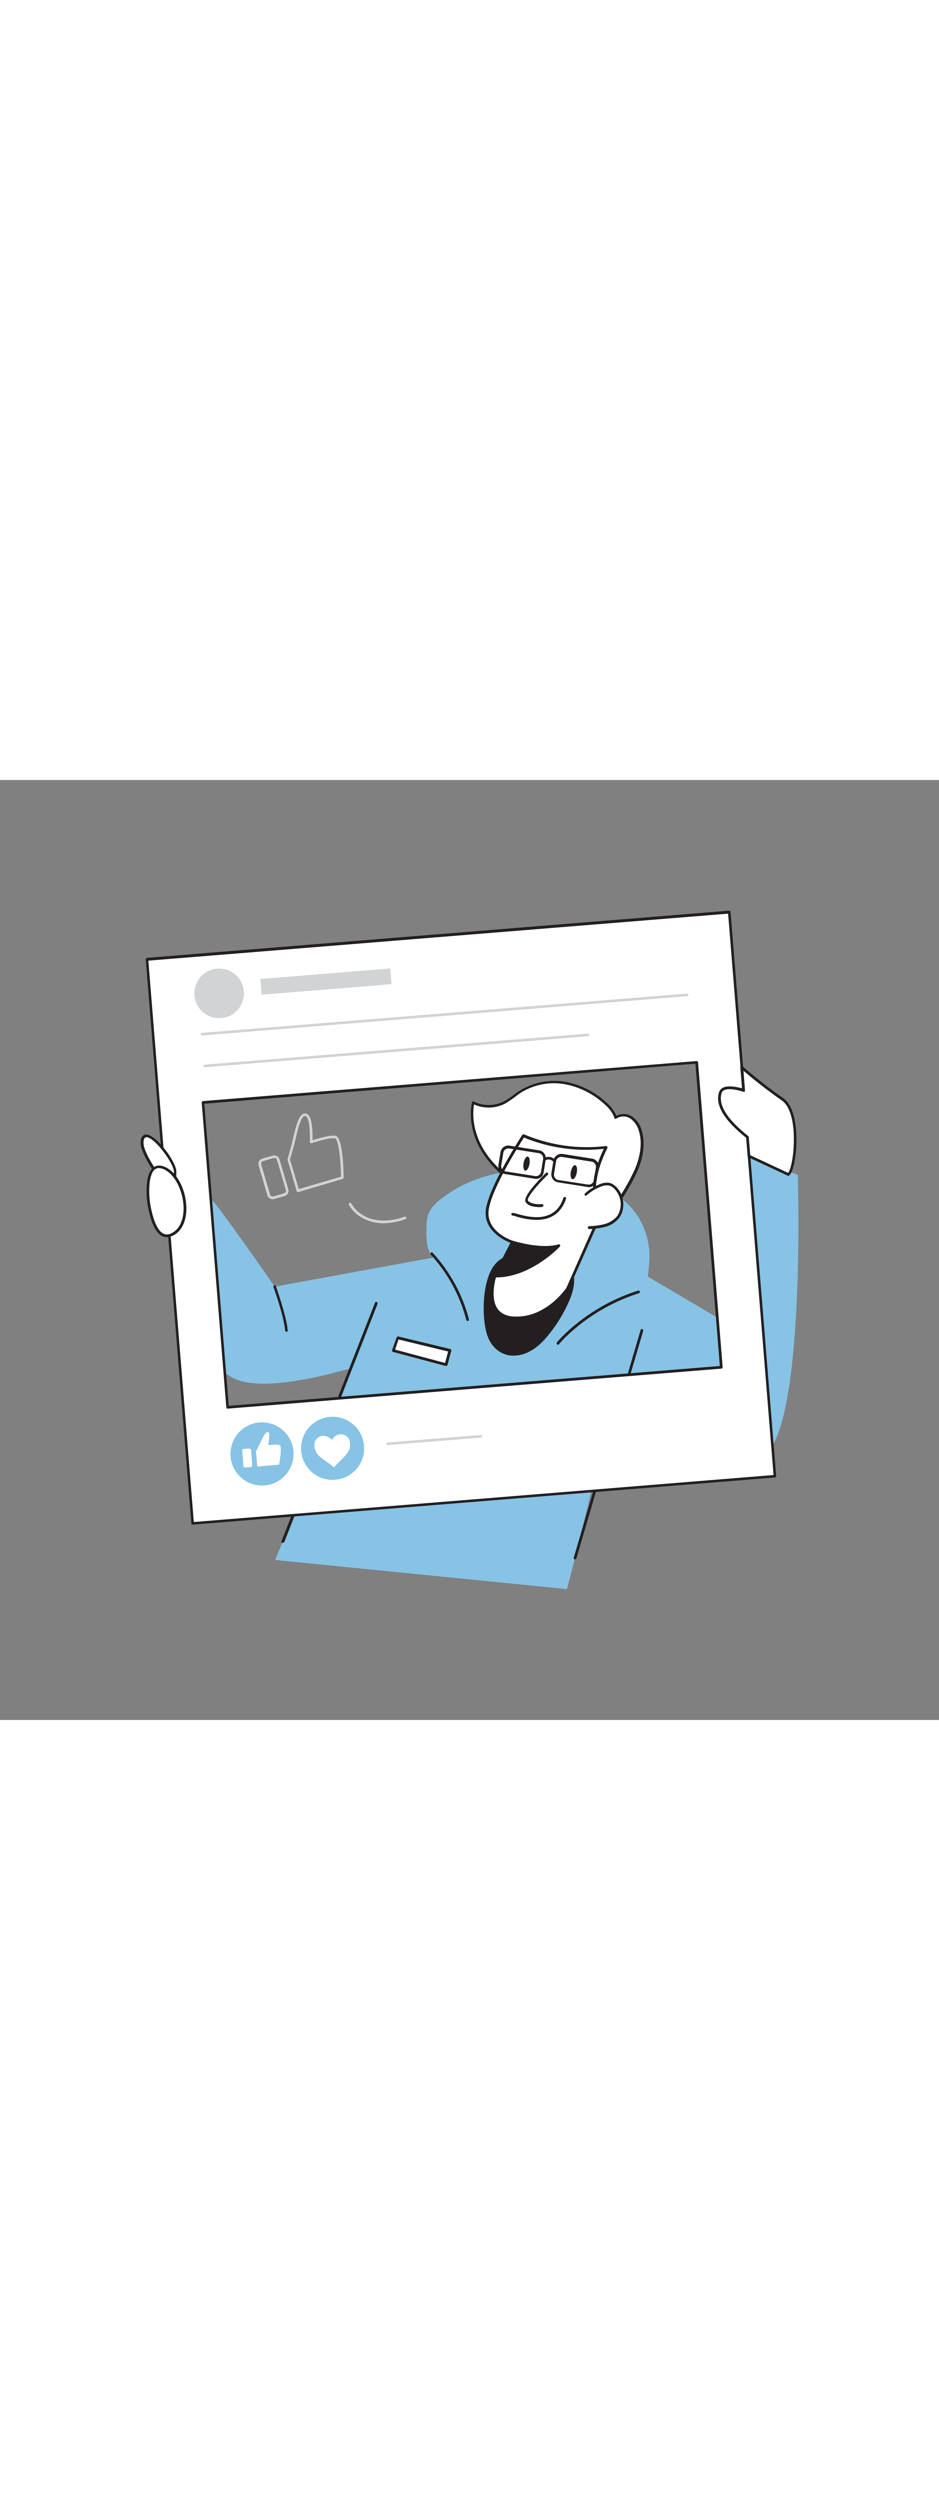 <svg xmlns="http://www.w3.org/2000/svg" xmlns:xlink="http://www.w3.org/1999/xlink" id="Layer_1" x="0px" y="0px" viewBox="0 0 500 500" style="width: 188px;" xml:space="preserve" data-imageid="social-media-1-49" class="illustrations_image"><rect x="0" y="0" width="500" height="500" fill="#808080" stroke="none"/><style type="text/css">	.st0_social-media-1-49{fill:#68E1FD;}	.st1_social-media-1-49{fill:#231F20;}	.st2_social-media-1-49{fill:#FFFFFF;}	.st3_social-media-1-49{fill:#D1D3D4;}</style><g id="Character_social-media-1-49">	<path class="st0_social-media-1-49 targetColor" d="M246.8,251.1l-100.5,18.4c0,0-32.6-46.9-33.6-46c-10,8.4-22.9,18.8-22.9,18.8s9.5,63.2,34.3,75.8&#10;&#9;&#9;s102-18.4,102-18.4L246.8,251.1z" style="fill: rgb(135, 195, 229);"></path>	<path class="st0_social-media-1-49 targetColor" d="M329.1,254.8L382,286l16.8-85.8l26,9.8c0,0,5,154.4-23.4,150.7S305,316.4,305,316.4L329.1,254.8z" style="fill: rgb(135, 195, 229);"></path>	<path class="st0_social-media-1-49 targetColor" d="M246.8,251.1c0,0-34.3-1.8-58.9,60.8s-41.4,103-41.4,103l155.4,15.5c0,0,18.8-70,26.9-121.9&#10;&#9;&#9;c4.1-26.3,5.5-48,0.3-53.6C313.7,238.1,246.8,251.1,246.8,251.1z" style="fill: rgb(135, 195, 229);"></path>	<path class="st1_social-media-1-49" d="M306.2,414.6H306c-0.4-0.1-0.6-0.5-0.5-0.9l35.6-121.1c0.1-0.4,0.5-0.6,0.9-0.5c0.4,0.1,0.6,0.5,0.5,0.9&#10;&#9;&#9;c0,0,0,0,0,0l-35.6,121.1C306.8,414.4,306.5,414.6,306.2,414.6z"></path>	<path class="st1_social-media-1-49" d="M150.6,405.8c-0.1,0-0.2,0-0.3,0c-0.4-0.1-0.6-0.6-0.4-0.9L199.7,278c0.2-0.4,0.6-0.5,1-0.3&#10;&#9;&#9;c0.3,0.2,0.4,0.5,0.4,0.8l-49.7,126.8C151.2,405.6,150.9,405.7,150.6,405.8z"></path>	<path class="st0_social-media-1-49 targetColor" d="M227,241.7c0-0.9,0-1.7,0-2.5c0.1-2.9,0.1-5.9,1.2-8.6c1.3-3.2,4-5.7,6.8-7.9c11.3-8.8,25.3-13.7,39.6-14.8&#10;&#9;&#9;c14.3-0.9,28.7,1.5,41.9,7c6,2.4,11.9,5.4,16.8,9.7c9.2,8.2,13.7,21.2,12.3,33.4c-0.5,4.2-0.7,11-2.4,14.9&#10;&#9;&#9;c-3,6.8-11.8,6.6-17.8,8.3s-10.7,6.1-16.2,8.9c-5,2.5-11.8,1.9-17.3,2.4c-13.4,1-28.1,0.5-39.2-7.1c-7.6-5.2-8.9-15-13.1-22.5&#10;&#9;&#9;c-2.4-4.2-5.6-5.4-8.7-8.5S227.1,246.1,227,241.7z" style="fill: rgb(135, 195, 229);"></path>	<path class="st1_social-media-1-49" d="M260,294.7c1.4,4.5,4.6,8.7,9.3,10.2c4.2,1.4,9,0.4,13-1.8c3.8-2.3,7.2-5.4,9.8-9c3.9-4.9,7.1-10.2,9.7-15.8&#10;&#9;&#9;c1.8-3.6,2.9-7.5,3.2-11.5c0.1-4-1.2-8.1-4.2-10.7c-7.9-6.8-29.3-6.7-36.6,2.1C257.2,266.3,257.1,285.5,260,294.7z"></path>	<path class="st1_social-media-1-49" d="M273.4,306.2c-1.5,0-3-0.2-4.4-0.7c-4.5-1.5-8.1-5.4-9.7-10.6l0,0c-2.9-9.3-2.7-28.9,4.3-37.3&#10;&#9;&#9;c3.2-3.9,9.4-6.4,16.8-7c8.4-0.7,16.6,1.2,20.8,4.9c3.1,2.9,4.7,7,4.5,11.3c-0.1,4.4-1.8,8.6-3.3,11.8c-2.6,5.7-5.9,11-9.8,15.9&#10;&#9;&#9;c-3.5,4.4-6.6,7.3-10.1,9.2C279.8,305.3,276.6,306.2,273.4,306.2z M260.6,294.5c1.5,4.8,4.8,8.4,8.8,9.7c3.7,1.2,8.3,0.5,12.4-1.8&#10;&#9;&#9;c3.3-1.8,6.2-4.6,9.6-8.8c3.8-4.8,7-10.1,9.6-15.6c1.4-3,3-7.1,3.1-11.3c0.3-3.8-1.2-7.5-4-10.1c-4-3.4-11.7-5.2-19.7-4.5&#10;&#9;&#9;c-7.1,0.6-12.8,3-15.8,6.5C257.9,266.5,257.8,285.5,260.6,294.5L260.6,294.5z"></path>	<path class="st2_social-media-1-49" d="M327.5,227c3.8-6.4,8.1-12.5,11-19.3s4.4-14.4,2.3-21.2c-0.7-2.8-2.4-5.3-4.8-7c-2.5-1.7-5.8-1.6-8.4,0.1&#10;&#9;&#9;c-0.9-3.2-3.3-5.8-5.8-8c-6-5.4-13.3-9.1-21.3-10.5c-8.2-1.4-16.7,0.2-23.7,4.6c-2.9,1.9-5.5,4.2-8.5,5.8c-5.2,2.7-11.4,2.7-16.6,0&#10;&#9;&#9;c-2.1,10.6,1.6,21.4,8.1,29.8s15.6,14.5,25.1,19.4c5,2.6,10.3,4.9,16,5.7s11.9-0.2,16.6-3.8"></path>	<path class="st1_social-media-1-49" d="M327.5,227.7c-0.1,0-0.3,0-0.4-0.1c-0.3-0.2-0.5-0.7-0.2-1c1-1.7,2-3.3,3.1-5c3-4.5,5.6-9.3,7.9-14.2&#10;&#9;&#9;c2.3-5.3,4.6-13.3,2.3-20.7c-0.7-2.6-2.3-5-4.5-6.6c-2.3-1.5-5.2-1.5-7.5,0c-0.3,0.2-0.8,0.2-1-0.1c-0.1-0.1-0.1-0.2-0.1-0.3&#10;&#9;&#9;c-1-3.2-3.5-5.8-5.6-7.6c-5.9-5.3-13.1-8.9-20.9-10.3c-8-1.4-16.3,0.2-23.2,4.5c-1.1,0.7-2.2,1.5-3.2,2.3c-1.7,1.3-3.5,2.5-5.4,3.6&#10;&#9;&#9;c-5.1,2.6-11.1,2.7-16.4,0.4c-1.5,9.4,1.4,19.7,8.1,28.3c5.6,7.2,13.5,13.3,24.9,19.2c4.5,2.3,10,4.8,15.8,5.6&#10;&#9;&#9;c6.1,0.8,12-0.5,16.1-3.6c0.3-0.2,0.8-0.2,1,0.2c0.2,0.3,0.2,0.8-0.2,1l0,0c-4.4,3.3-10.7,4.7-17.1,3.9c-6-0.8-11.6-3.4-16.2-5.7&#10;&#9;&#9;c-11.5-6-19.6-12.2-25.3-19.6c-7.2-9.2-10.2-20.3-8.2-30.4c0-0.2,0.2-0.4,0.4-0.5c0.2-0.1,0.4-0.1,0.6,0c5,2.5,10.9,2.5,15.9,0&#10;&#9;&#9;c1.8-1,3.6-2.1,5.2-3.4c1-0.8,2.1-1.6,3.3-2.3c7.2-4.5,15.9-6.2,24.2-4.8c8.1,1.5,15.6,5.2,21.6,10.7c2.5,2,4.4,4.5,5.7,7.4&#10;&#9;&#9;c2.7-1.4,5.9-1.2,8.4,0.4c2.5,1.8,4.3,4.4,5.1,7.4c2.4,7.9,0.1,16.2-2.3,21.7c-2.3,5-5,9.8-8,14.4c-1,1.6-2,3.3-3,5&#10;&#9;&#9;C328.1,227.5,327.8,227.7,327.5,227.7z"></path>	<path class="st2_social-media-1-49" d="M272.8,245.8l-9.4,18.1c0,0-7.2,21.6,10.3,22.3s28.4-15.6,28.4-15.6l18.1-40.7c0,0-9.9-9.7,2.5-34.4&#10;&#9;&#9;c-15,1.8-30.1-0.3-44-6.2c0,0-16.9,25.8-19.2,38.8S272.8,245.8,272.8,245.8z"></path>	<path class="st1_social-media-1-49" d="M275,286.9h-1.2c-4.6-0.2-8-1.8-10.1-4.9c-4.7-6.8-1-18-0.9-18.4l9-17.4c-3.2-1.3-15-6.7-13-18.4&#10;&#9;&#9;c2.3-12.9,18.6-37.9,19.3-39c0.2-0.3,0.6-0.4,0.9-0.3c13.8,5.8,28.8,8,43.6,6.2c0.3,0,0.5,0.1,0.7,0.3c0.2,0.2,0.2,0.5,0.1,0.8&#10;&#9;&#9;c-6.2,12.5-6.6,21-5.8,25.9c0.8,5.3,3.2,7.7,3.2,7.7c0.2,0.2,0.3,0.5,0.1,0.8l-18.1,40.7C302.6,271.1,292,286.9,275,286.9z&#10;&#9;&#9; M279,190.2c-2.4,3.7-16.7,26.3-18.7,37.9c-2.1,12.2,12.6,17,12.8,17c0.2,0.1,0.4,0.2,0.5,0.4c0.1,0.2,0.1,0.4,0,0.6l-9.4,18.1&#10;&#9;&#9;c0,0-3.5,10.9,0.7,17c1.8,2.6,4.9,4.1,9,4.2c16.9,0.8,27.6-15.1,27.7-15.3l17.8-40.2c-1.7-2-8.3-12,2.1-33.7&#10;&#9;&#9;C307,197.8,292.4,195.7,279,190.2L279,190.2z"></path>	<path class="st2_social-media-1-49" d="M291.2,209.6c0,0-12.4,11.9-10.7,14.6s8.1,2.3,8.1,2.3"></path>	<path class="st1_social-media-1-49" d="M287.5,227.2c-2.1,0-6.2-0.3-7.6-2.7c-1.8-3,7.9-12.6,10.8-15.5c0.3-0.3,0.7-0.3,1,0s0.3,0.7,0,1&#10;&#9;&#9;c-5.8,5.5-11.4,12.4-10.6,13.7c1.2,1.9,5.8,2.1,7.5,1.9c0.4,0,0.7,0.3,0.8,0.6s-0.3,0.7-0.6,0.8&#10;&#9;&#9;C288.5,227.2,288.1,227.2,287.5,227.2z"></path>	<ellipse transform="matrix(0.194 -0.981 0.981 0.194 41.617 467.946)" class="st1_social-media-1-49" cx="305.6" cy="208.6" rx="3.8" ry="1.6"></ellipse>	<ellipse transform="matrix(0.179 -0.984 0.984 0.179 29.45 443.349)" class="st1_social-media-1-49" cx="280.3" cy="204" rx="3.8" ry="1.6"></ellipse>	<path class="st2_social-media-1-49" d="M312,220.4c2.2-2,4.8-3.6,7.7-4.7c1.5-0.7,3.1-0.9,4.8-0.7c1.2,0.3,2.4,1,3.2,2c2.6,2.8,3.9,6.6,3.4,10.4&#10;&#9;&#9;c-0.2,1.8-0.8,3.5-1.9,5c-1.8,2.3-4.3,3.9-7.1,4.6c-2.8,0.7-5.6,1.1-8.5,1.1"></path>	<path class="st1_social-media-1-49" d="M313.7,238.8c-0.4,0-0.7-0.3-0.7-0.7c0-0.4,0.3-0.7,0.7-0.8c2.8,0,5.6-0.4,8.3-1.1c2.6-0.7,5-2.2,6.7-4.3&#10;&#9;&#9;c0.9-1.4,1.5-3,1.7-4.6c0.5-3.6-0.7-7.2-3.2-9.8c-0.8-0.9-1.8-1.5-2.9-1.8c-1.5-0.2-3,0-4.4,0.6c-2.7,1.1-5.3,2.6-7.5,4.6&#10;&#9;&#9;c-0.3,0.3-0.7,0.3-1,0c-0.2-0.3-0.2-0.7,0.1-1c2.3-2.1,5-3.7,7.9-4.9c1.6-0.7,3.4-1,5.2-0.7c1.4,0.4,2.6,1.2,3.6,2.2&#10;&#9;&#9;c2.8,2.9,4.1,7,3.6,11c-0.2,1.9-0.9,3.7-2,5.3c-1.9,2.4-4.5,4.1-7.5,4.9c-2.8,0.7-5.7,1.1-8.6,1.2L313.7,238.8z"></path>	<path class="st1_social-media-1-49" d="M272.8,245.8c0,0,14.9,4.8,24.7,1.9c0,0-15.8,16.6-34.1,16.2L272.8,245.8z"></path>	<path class="st1_social-media-1-49" d="M264.2,264.6h-0.8c-0.4,0-0.7-0.3-0.7-0.7c0-0.1,0-0.2,0.1-0.3l9.4-18.1c0.2-0.3,0.5-0.5,0.9-0.4&#10;&#9;&#9;c0.1,0,14.8,4.7,24.3,1.9c0.3-0.1,0.7,0,0.8,0.3c0.2,0.3,0.1,0.6-0.1,0.9C297.5,248.9,282.3,264.6,264.2,264.6z M273.2,246.7&#10;&#9;&#9;l-8.6,16.5c13.7-0.2,26-10.1,30.5-14.2C286.5,250.4,275.8,247.4,273.2,246.7L273.2,246.7z"></path>	<path class="st1_social-media-1-49" d="M249,287.8c-0.3,0-0.6-0.2-0.7-0.6c-3.4-13-9.9-24.9-18.9-34.7c-0.3-0.3-0.3-0.7,0-1c0.3-0.3,0.7-0.3,1,0l0,0&#10;&#9;&#9;c9.2,10,15.9,22.2,19.3,35.4c0.1,0.4-0.2,0.8-0.6,0.9L249,287.8z"></path>	<path class="st1_social-media-1-49" d="M297.1,300.4c-0.2,0-0.3-0.1-0.5-0.2c-0.3-0.3-0.3-0.7-0.1-1c0.1-0.2,15.4-18.8,43.3-27.6&#10;&#9;&#9;c0.4-0.1,0.8,0.1,0.9,0.5c0.1,0.4-0.1,0.8-0.5,0.9c-27.5,8.7-42.5,27-42.6,27.2C297.5,300.3,297.3,300.4,297.1,300.4z"></path>	<path class="st1_social-media-1-49" d="M285.4,212.2c-0.2,0-0.4,0-0.7-0.1l0,0l-15.8-2.5c-2.3-0.4-3.8-2.5-3.5-4.8l1.1-6.8c0.4-2.3,2.5-3.9,4.8-3.5&#10;&#9;&#9;c0,0,0,0,0,0l15.8,2.5c2.3,0.4,3.8,2.5,3.5,4.8l-1.1,6.8C289.3,210.7,287.5,212.2,285.4,212.2L285.4,212.2z M285,210.7&#10;&#9;&#9;c0.7,0.1,1.5-0.1,2-0.5c0.6-0.4,1-1.1,1.1-1.8l1.1-6.8c0.2-1.5-0.8-2.9-2.3-3.1l-15.8-2.5c-0.7-0.1-1.4,0.1-2,0.5&#10;&#9;&#9;c-0.6,0.4-1,1.1-1.1,1.8l-1.1,6.7c-0.2,1.5,0.8,2.9,2.3,3.2L285,210.7z"></path>	<path class="st1_social-media-1-49" d="M313.6,216.6c-0.2,0-0.4,0-0.7-0.1l0,0l-15.8-2.5c-2.3-0.4-3.8-2.5-3.5-4.8l1.1-6.8c0.2-1.1,0.8-2.1,1.7-2.7&#10;&#9;&#9;c0.9-0.7,2-0.9,3.1-0.8l15.8,2.5c2.3,0.4,3.8,2.5,3.5,4.8l-1.1,6.8C317.4,215.1,315.6,216.6,313.6,216.6L313.6,216.6z M313.1,215.2&#10;&#9;&#9;c0.7,0.1,1.5-0.1,2-0.5c0.6-0.4,1-1.1,1.1-1.8l1.1-6.8c0.2-1.5-0.8-2.9-2.3-3.1l-15.8-2.5c-1.5-0.2-2.9,0.8-3.1,2.3c0,0,0,0,0,0&#10;&#9;&#9;l-1.1,6.8c-0.2,1.5,0.8,2.9,2.3,3.2L313.1,215.2z"></path>	<path class="st1_social-media-1-49" d="M295.4,203.4c-0.2,0-0.4-0.1-0.5-0.2c-2.5-2.4-4.5-0.9-4.5-0.8c-0.3,0.2-0.8,0.2-1-0.1c-0.2-0.3-0.2-0.8,0.1-1&#10;&#9;&#9;c1-0.8,3.7-1.7,6.4,0.9c0.3,0.3,0.3,0.7,0,1C295.8,203.3,295.6,203.3,295.4,203.4z"></path>	<path class="st1_social-media-1-49" d="M285.6,234c-3.7-0.1-7.4-0.7-11-1.9c-0.6-0.2-1.3-0.4-1.5-0.4c-0.3,0.1-0.6-0.1-0.7-0.3&#10;&#9;&#9;c-0.2-0.3-0.2-0.8,0.2-1c0,0,0,0,0,0c0.4-0.3,0.8-0.1,2.5,0.3c5.5,1.6,20.3,5.8,24.9-8.4c0.1-0.4,0.5-0.6,0.9-0.5&#10;&#9;&#9;c0.4,0.1,0.6,0.5,0.5,0.9c0,0,0,0.1,0,0.1C298.3,231.8,291.7,234,285.6,234z"></path>	<path class="st1_social-media-1-49" d="M152.5,293.5c-0.4,0-0.7-0.3-0.7-0.7c-0.5-7.2-6.1-23-6.2-23.1c-0.1-0.4,0.1-0.8,0.4-0.9&#10;&#9;&#9;c0.4-0.1,0.8,0.1,0.9,0.4l0,0c0.2,0.7,5.7,16.1,6.3,23.5C153.3,293.2,153,293.5,152.5,293.5L152.5,293.5z"></path>	<polygon class="st2_social-media-1-49" points="239.5,303.5 211.8,296.8 209.4,303.5 237.5,311 &#9;"></polygon>	<path class="st1_social-media-1-49" d="M237.5,311.7c-0.1,0-0.1,0-0.2,0l-28.1-7.5c-0.2-0.1-0.4-0.2-0.4-0.4c-0.1-0.2-0.1-0.4,0-0.6l2.4-6.7&#10;&#9;&#9;c0.1-0.3,0.5-0.5,0.9-0.5l27.7,6.7c0.2,0,0.4,0.2,0.4,0.3c0.1,0.2,0.1,0.4,0.1,0.6l-2,7.5c-0.1,0.2-0.2,0.3-0.3,0.4&#10;&#9;&#9;C237.8,311.7,237.6,311.7,237.5,311.7z M210.4,303l26.6,7.1l1.6-6.1l-26.4-6.4L210.4,303z"></path></g><g id="Insta_Frame_social-media-1-49">	<path class="st2_social-media-1-49" d="M78.2,95.4l24.3,300l310.1-25.1l-24.3-300L78.2,95.4z M384.2,312.4l-263,21.3l-13.1-162.1l263-21.3&#10;&#9;&#9;L384.2,312.4z"></path>	<path class="st1_social-media-1-49" d="M102.5,396.1c-0.2,0-0.3-0.1-0.4-0.2c-0.1-0.1-0.2-0.3-0.2-0.5l-24.3-300c0-0.4,0.3-0.7,0.6-0.8l310.1-25.1&#10;&#9;&#9;c0.2,0,0.4,0,0.5,0.2c0.1,0.1,0.2,0.3,0.2,0.5l24.3,300c0,0.4-0.2,0.7-0.6,0.8c0,0,0,0,0,0L102.5,396.1L102.5,396.1z M79,96.1&#10;&#9;&#9;l24.2,298.6l308.7-25L387.7,71.1L79,96.1z M121.2,334.4c-0.2,0-0.3-0.1-0.5-0.2c-0.1-0.1-0.2-0.3-0.2-0.5l-13.1-162.1&#10;&#9;&#9;c0-0.4,0.3-0.7,0.6-0.8l263-21.3c0.2,0,0.4,0.1,0.5,0.2c0.1,0.1,0.2,0.3,0.2,0.5l13.1,162.1c0,0.4-0.3,0.7-0.6,0.8L121.2,334.4&#10;&#9;&#9;L121.2,334.4z M108.8,172.2l13,160.7l261.5-21.2l-13-160.8L108.8,172.2z"></path>	<circle class="st3_social-media-1-49" cx="116.7" cy="113.5" r="13.2"></circle>	<path class="st3_social-media-1-49" d="M107.6,135.9c-0.4,0-0.7-0.3-0.7-0.7c0-0.4,0.3-0.7,0.7-0.7l258.2-20.9c0.4,0,0.7,0.3,0.8,0.6&#10;&#9;&#9;c0,0.4-0.3,0.7-0.6,0.8L107.6,135.9L107.6,135.9z"></path>	<path class="st3_social-media-1-49" d="M109,152.8c-0.4,0-0.7-0.3-0.7-0.7s0.3-0.7,0.7-0.7l0,0l204-16.5c0.4,0,0.7,0.3,0.8,0.6c0,0.4-0.3,0.7-0.6,0.8&#10;&#9;&#9;L109,152.8L109,152.8z"></path>			<ellipse transform="matrix(7.088905e-02 -0.998 0.998 7.088905e-02 -228.233 472.092)" class="st0_social-media-1-49 targetColor" cx="139.3" cy="358.6" rx="16.8" ry="16.8" style="fill: rgb(135, 195, 229);"></ellipse>	<circle class="st0_social-media-1-49 targetColor" cx="177.1" cy="355.5" r="16.8" style="fill: rgb(135, 195, 229);"></circle>	<path class="st2_social-media-1-49" d="M129.9,355.8l2.7-0.2c0.6,0,1.1,0.4,1.1,0.9l0.6,7.9c0,0.6-0.4,1.1-0.9,1.1l-2.7,0.2c-0.6,0-1.1-0.4-1.1-0.9&#10;&#9;&#9;l-0.6-7.9C128.9,356.3,129.3,355.8,129.9,355.8z"></path>	<path class="st2_social-media-1-49" d="M136.3,357l0.7,8.2l11.6-1c0,0,1.9-9.8,0.3-10.4s-6.2,0-6.2,0s1.7-6.8-0.1-7S138.6,353.1,136.3,357z"></path>	<path class="st2_social-media-1-49" d="M176.8,351.1l0.2-0.4c0.5-0.9,1.3-1.6,2.2-2.1c0.7-0.4,1.5-0.6,2.3-0.6c2.3,0,4.2,1.5,4.7,3.7&#10;&#9;&#9;c0.1,0.6,0.2,1.3,0.2,2c0,1.6-0.6,3.3-1.6,4.5c-0.6,0.8-1.3,1.6-2,2.3l-3.7,3.8c-0.4,0.4-0.7,0.8-1.1,1.2l-0.1,0.1l-0.3-0.2&#10;&#9;&#9;c-1.4-1.1-2.8-2.2-4.3-3.2c-0.9-0.7-1.9-1.4-2.8-2.1c-0.6-0.5-1.2-1.2-1.7-1.8c-0.5-0.7-0.9-1.6-1.1-2.4c-0.2-0.7-0.2-1.3-0.3-2&#10;&#9;&#9;c-0.1-2,1-3.8,2.8-4.6c1.8-0.8,3.9-0.5,5.4,0.8C176.2,350.3,176.5,350.6,176.8,351.1C176.8,351,176.8,351.1,176.8,351.1z"></path>			<rect x="138.8" y="103" transform="matrix(0.997 -8.072083e-02 8.072083e-02 0.997 -8.086 14.358)" class="st3_social-media-1-49" width="69.4" height="8.4"></rect>	<path class="st3_social-media-1-49" d="M206.4,353.8c-0.4,0-0.7-0.3-0.7-0.7c0-0.4,0.3-0.7,0.7-0.7l49.6-4c0.4,0,0.7,0.3,0.8,0.6&#10;&#9;&#9;c0,0.4-0.3,0.7-0.6,0.8l0,0L206.4,353.8L206.4,353.8z"></path></g><g id="Like_emoji_social-media-1-49">	<path class="st3_social-media-1-49" d="M145.2,223c-1.3,0-2.4-0.8-2.8-2l-4.7-16c-0.4-1.5,0.4-3.1,1.9-3.6l5.6-1.6c1.5-0.4,3.1,0.4,3.6,1.9l4.7,16&#10;&#9;&#9;c0.2,0.7,0.1,1.5-0.2,2.2c-0.4,0.7-1,1.2-1.7,1.4l0,0l-5.6,1.6C145.8,223,145.5,223,145.2,223z M146.1,201c-0.1,0-0.3,0-0.4,0.1&#10;&#9;&#9;l-5.6,1.6c-0.8,0.2-1.2,1-1,1.8l4.7,16c0.2,0.8,1,1.2,1.8,1c0,0,0,0,0,0l5.6-1.6c0.4-0.1,0.7-0.4,0.9-0.7c0.2-0.3,0.2-0.7,0.1-1.1&#10;&#9;&#9;l-4.7-16C147.3,201.4,146.8,201,146.1,201z M151.5,220.5L151.5,220.5z"></path>	<path class="st3_social-media-1-49" d="M158.6,219.2c-0.1,0-0.2,0-0.3-0.1c-0.2-0.1-0.3-0.2-0.3-0.4l-4.9-16.7c0-0.1,0-0.3,0-0.4c1-3,1.9-6.6,2.7-10&#10;&#9;&#9;c1.9-7.8,3.3-14,6.5-14.2c0.7,0,1.3,0.2,1.8,0.7c2.4,2.3,2.4,10.5,2.3,13.5c2.5-0.8,9.2-2.8,12.2-2.4c1,0.1,4.1,2.1,4.4,22.3&#10;&#9;&#9;c0,0.3-0.2,0.6-0.5,0.7l-23.7,7C158.7,219.2,158.7,219.2,158.6,219.2z M154.4,201.8l4.7,15.8l22.5-6.6c-0.2-9.8-1.5-20.1-3.2-20.4&#10;&#9;&#9;c-3.3-0.5-12.4,2.6-12.5,2.6c-0.2,0.1-0.5,0-0.6-0.1c-0.2-0.1-0.3-0.4-0.3-0.6c0.1-3.1,0.1-11.6-1.9-13.5c-0.2-0.2-0.4-0.3-0.7-0.3&#10;&#9;&#9;c-2.2,0.1-3.8,7-5.2,13.1C156.3,195.2,155.4,198.8,154.4,201.8L154.4,201.8z"></path>	<path class="st3_social-media-1-49" d="M204.3,235.8c-1.7,0-3.4-0.2-5-0.5c-5.9-1.2-11-4.7-13.5-9.3c-0.2-0.3-0.1-0.8,0.2-1s0.8-0.1,1,0.2&#10;&#9;&#9;c0,0,0.1,0.1,0.1,0.1c2.4,4.3,7.1,7.6,12.6,8.6c4.7,0.9,10,0.4,15.7-1.6c0.4-0.1,0.8,0.1,0.9,0.4c0,0,0,0,0,0&#10;&#9;&#9;c0.1,0.4-0.1,0.8-0.4,0.9C212.1,235,208.2,235.7,204.3,235.8z"></path></g><g id="Hands_social-media-1-49">	<path class="st2_social-media-1-49" d="M419.8,209.9c3.5-2.3,7.2-33-3.2-40.1c-7.5-5.2-14.7-10.9-21.6-16.9l1,12.2c0,0-10.9-3.9-12.5,1.4&#10;&#9;&#9;s0.9,12.8,14.5,23.4l0.8,10.1L419.8,209.9z"></path>	<path class="st1_social-media-1-49" d="M419.8,210.6c-0.1,0-0.2,0-0.3-0.1l-21-9.8c-0.2-0.1-0.4-0.3-0.4-0.6l-0.8-9.8c-11.6-9.2-16.5-17.2-14.5-24&#10;&#9;&#9;c0.3-1.1,1.1-2.1,2.1-2.6c3-1.5,8-0.3,10.2,0.3l-0.9-11.1c0-0.3,0.1-0.6,0.4-0.7c0.3-0.1,0.6-0.1,0.8,0.1c6.9,6,14,11.6,21.5,16.8&#10;&#9;&#9;c6.3,4.3,7.2,15.8,7.2,22.3c0,7.9-1.6,17.4-3.9,18.9C420.1,210.6,420,210.7,419.8,210.6z M399.5,199.6l20.2,9.4&#10;&#9;&#9;c1.3-1.6,3-8.7,3-17.5c0.1-10.6-2.3-18.3-6.5-21.1c-7-4.9-13.8-10.2-20.3-15.7l0.8,10.4c0,0.4-0.2,0.8-0.6,0.8&#10;&#9;&#9;c-0.1,0-0.2,0-0.4-0.1c-0.1,0-6.9-2.4-10.1-0.8c-0.7,0.3-1.2,0.9-1.4,1.7c-1.8,6.2,3,13.8,14.2,22.7c0.2,0.1,0.3,0.3,0.3,0.5&#10;&#9;&#9;L399.5,199.6z"></path>	<path class="st2_social-media-1-49" d="M75.8,191.5c-0.3,1.6-0.1,3.2,0.5,4.7c2.1,6.6,17.4,31.7,17,12.1C93.1,202.5,77.8,182.9,75.8,191.5z"></path>	<path class="st1_social-media-1-49" d="M90.7,216.4c-5.2,0-13.8-15.6-15.2-20c-0.6-1.6-0.8-3.4-0.5-5.1l0,0c0.6-2.6,2.3-2.8,3.2-2.7&#10;&#9;&#9;c5.3,0.6,15.6,14.4,15.7,19.7c0.1,5.1-0.8,7.7-2.9,8C91,216.4,90.8,216.4,90.7,216.4z M76.5,191.7c-0.2,1.5,0,3,0.5,4.3&#10;&#9;&#9;c1.7,5.5,10.5,19.5,13.9,18.9c0.5-0.1,1.8-0.9,1.7-6.6c-0.1-4.4-10-17.8-14.4-18.3C77.6,190,76.9,190.1,76.5,191.7L76.5,191.7z"></path>	<path class="st2_social-media-1-49" d="M88.3,206.7c-0.1-0.1-0.2-0.1-0.4-0.2c-10.7-4.9-9.5,14.2-8.5,19.8c1.1,6.1,4.4,20.8,13.6,14.6&#10;&#9;&#9;C102.9,234.2,98.3,211.8,88.3,206.7z"></path>	<path class="st1_social-media-1-49" d="M88.8,243.2c-0.7,0-1.5-0.2-2.1-0.4c-3.6-1.5-6.3-7-8-16.3c-0.8-4.1-1.8-16.8,3-20.4c1.7-1.3,3.9-1.4,6.5-0.1&#10;&#9;&#9;l0.4,0.2c5.7,2.9,10,11.1,10.6,20c0.4,7-1.7,12.6-5.8,15.4C92.1,242.5,90.5,243.1,88.8,243.2z M84.7,206.4c-0.8,0-1.5,0.2-2.2,0.7&#10;&#9;&#9;c-3.8,3-3.3,14.3-2.4,19.1c2,10.9,5,14.3,7.1,15.2c1.6,0.7,3.3,0.3,5.3-1c3.7-2.5,5.6-7.7,5.2-14.1c-0.5-8.3-4.7-16.2-9.8-18.9l0,0&#10;&#9;&#9;l-0.3-0.2C86.7,206.8,85.7,206.5,84.7,206.4L84.7,206.4z"></path></g></svg>